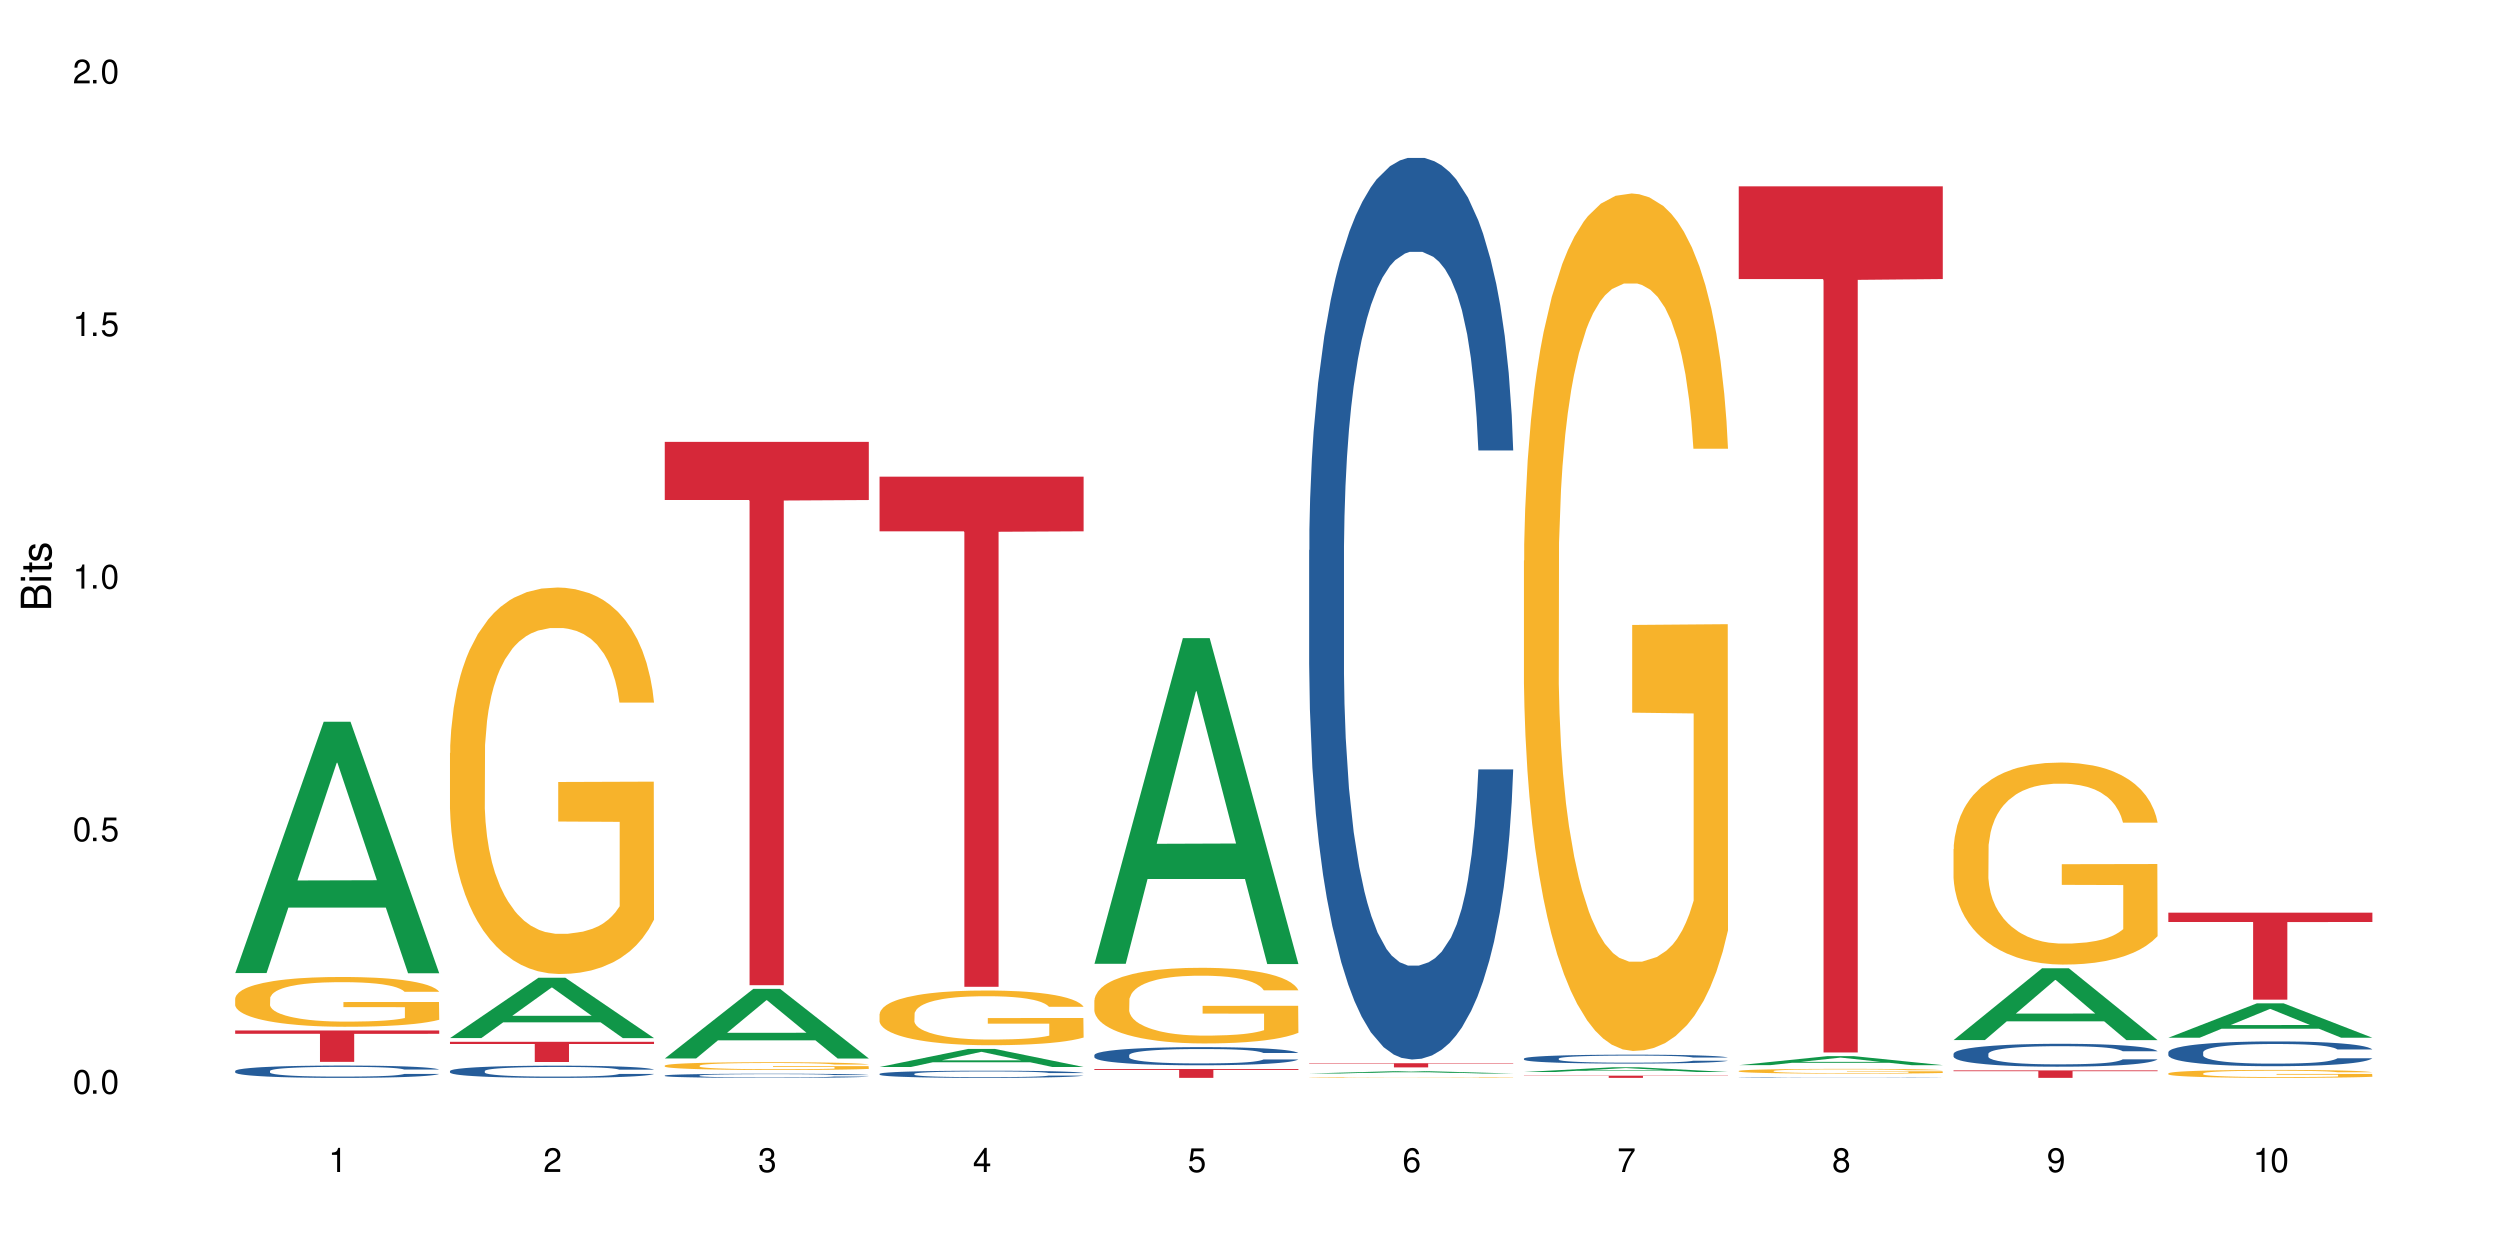 <?xml version="1.0" encoding="UTF-8"?>
<svg xmlns="http://www.w3.org/2000/svg" xmlns:xlink="http://www.w3.org/1999/xlink" width="720" height="360" viewBox="0 0 720 360">
<defs>
<g>
<g id="glyph-0-0">
</g>
<g id="glyph-0-1">
<path d="M 2.641 -6.938 C 2 -6.938 1.422 -6.656 1.078 -6.172 C 0.641 -5.562 0.406 -4.641 0.406 -3.359 C 0.406 -1.016 1.188 0.219 2.641 0.219 C 4.078 0.219 4.859 -1.016 4.859 -3.297 C 4.859 -4.641 4.656 -5.547 4.203 -6.172 C 3.844 -6.656 3.281 -6.938 2.641 -6.938 Z M 2.641 -6.188 C 3.547 -6.188 4 -5.25 4 -3.375 C 4 -1.406 3.562 -0.484 2.625 -0.484 C 1.734 -0.484 1.281 -1.438 1.281 -3.344 C 1.281 -5.25 1.734 -6.188 2.641 -6.188 Z M 2.641 -6.188 "/>
</g>
<g id="glyph-0-2">
<path d="M 1.828 -1 L 0.828 -1 L 0.828 0 L 1.828 0 Z M 1.828 -1 "/>
</g>
<g id="glyph-0-3">
<path d="M 4.562 -6.797 L 1.062 -6.797 L 0.547 -3.094 L 1.328 -3.094 C 1.719 -3.562 2.047 -3.734 2.578 -3.734 C 3.484 -3.734 4.062 -3.109 4.062 -2.094 C 4.062 -1.125 3.484 -0.531 2.578 -0.531 C 1.828 -0.531 1.375 -0.906 1.188 -1.672 L 0.328 -1.672 C 0.453 -1.109 0.547 -0.844 0.75 -0.594 C 1.125 -0.078 1.828 0.219 2.594 0.219 C 3.969 0.219 4.922 -0.781 4.922 -2.219 C 4.922 -3.562 4.031 -4.484 2.719 -4.484 C 2.25 -4.484 1.859 -4.359 1.469 -4.062 L 1.734 -5.969 L 4.562 -5.969 Z M 4.562 -6.797 "/>
</g>
<g id="glyph-0-4">
<path d="M 2.484 -4.938 L 2.484 0 L 3.328 0 L 3.328 -6.938 L 2.766 -6.938 C 2.469 -5.875 2.281 -5.734 0.984 -5.562 L 0.984 -4.938 Z M 2.484 -4.938 "/>
</g>
<g id="glyph-0-5">
<path d="M 4.859 -0.828 L 1.281 -0.828 C 1.359 -1.406 1.672 -1.781 2.5 -2.281 L 3.469 -2.828 C 4.406 -3.344 4.906 -4.062 4.906 -4.906 C 4.906 -5.484 4.672 -6.031 4.266 -6.406 C 3.859 -6.766 3.375 -6.938 2.719 -6.938 C 1.859 -6.938 1.219 -6.625 0.844 -6.031 C 0.609 -5.672 0.5 -5.234 0.484 -4.531 L 1.328 -4.531 C 1.359 -5.016 1.406 -5.281 1.531 -5.516 C 1.75 -5.938 2.188 -6.203 2.703 -6.203 C 3.469 -6.203 4.031 -5.641 4.031 -4.891 C 4.031 -4.344 3.719 -3.859 3.125 -3.516 L 2.234 -3 C 0.812 -2.172 0.406 -1.531 0.328 -0.016 L 4.859 -0.016 Z M 4.859 -0.828 "/>
</g>
<g id="glyph-0-6">
<path d="M 2.125 -3.188 L 2.578 -3.188 C 3.5 -3.188 3.984 -2.766 3.984 -1.922 C 3.984 -1.062 3.469 -0.531 2.594 -0.531 C 1.656 -0.531 1.203 -1 1.156 -2.016 L 0.312 -2.016 C 0.344 -1.453 0.438 -1.094 0.609 -0.781 C 0.953 -0.109 1.625 0.219 2.547 0.219 C 3.953 0.219 4.859 -0.625 4.859 -1.938 C 4.859 -2.828 4.516 -3.297 3.703 -3.594 C 4.344 -3.844 4.656 -4.328 4.656 -5.031 C 4.656 -6.219 3.875 -6.938 2.578 -6.938 C 1.203 -6.938 0.484 -6.172 0.453 -4.703 L 1.297 -4.703 C 1.312 -5.125 1.344 -5.359 1.453 -5.578 C 1.641 -5.969 2.062 -6.203 2.594 -6.203 C 3.344 -6.203 3.797 -5.75 3.797 -5 C 3.797 -4.516 3.609 -4.219 3.25 -4.047 C 3.016 -3.953 2.703 -3.922 2.125 -3.906 Z M 2.125 -3.188 "/>
</g>
<g id="glyph-0-7">
<path d="M 3.141 -1.672 L 3.141 0 L 3.984 0 L 3.984 -1.672 L 4.984 -1.672 L 4.984 -2.438 L 3.984 -2.438 L 3.984 -6.938 L 3.359 -6.938 L 0.266 -2.578 L 0.266 -1.672 Z M 3.141 -2.438 L 1 -2.438 L 3.141 -5.5 Z M 3.141 -2.438 "/>
</g>
<g id="glyph-0-8">
<path d="M 4.781 -5.125 C 4.609 -6.266 3.891 -6.938 2.844 -6.938 C 2.094 -6.938 1.422 -6.578 1.031 -5.953 C 0.594 -5.266 0.406 -4.422 0.406 -3.172 C 0.406 -2 0.578 -1.25 0.984 -0.641 C 1.359 -0.078 1.953 0.219 2.703 0.219 C 3.984 0.219 4.922 -0.75 4.922 -2.094 C 4.922 -3.375 4.062 -4.281 2.844 -4.281 C 2.172 -4.281 1.641 -4.031 1.281 -3.516 C 1.281 -5.234 1.828 -6.188 2.797 -6.188 C 3.391 -6.188 3.797 -5.797 3.938 -5.125 Z M 2.734 -3.531 C 3.547 -3.531 4.062 -2.953 4.062 -2.031 C 4.062 -1.156 3.484 -0.531 2.703 -0.531 C 1.922 -0.531 1.328 -1.188 1.328 -2.078 C 1.328 -2.938 1.906 -3.531 2.734 -3.531 Z M 2.734 -3.531 "/>
</g>
<g id="glyph-0-9">
<path d="M 4.984 -6.797 L 0.438 -6.797 L 0.438 -5.969 L 4.109 -5.969 C 2.5 -3.656 1.828 -2.234 1.328 0 L 2.219 0 C 2.594 -2.172 3.453 -4.047 4.984 -6.094 Z M 4.984 -6.797 "/>
</g>
<g id="glyph-0-10">
<path d="M 3.75 -3.656 C 4.469 -4.094 4.688 -4.438 4.688 -5.078 C 4.688 -6.172 3.844 -6.938 2.641 -6.938 C 1.438 -6.938 0.594 -6.172 0.594 -5.094 C 0.594 -4.438 0.812 -4.094 1.516 -3.656 C 0.734 -3.266 0.359 -2.703 0.359 -1.922 C 0.359 -0.656 1.281 0.219 2.641 0.219 C 3.984 0.219 4.922 -0.656 4.922 -1.922 C 4.922 -2.703 4.531 -3.266 3.75 -3.656 Z M 2.641 -6.188 C 3.359 -6.188 3.812 -5.75 3.812 -5.062 C 3.812 -4.406 3.344 -3.984 2.641 -3.984 C 1.922 -3.984 1.453 -4.406 1.453 -5.078 C 1.453 -5.75 1.922 -6.188 2.641 -6.188 Z M 2.641 -3.266 C 3.484 -3.266 4.062 -2.719 4.062 -1.906 C 4.062 -1.078 3.484 -0.531 2.625 -0.531 C 1.797 -0.531 1.219 -1.094 1.219 -1.906 C 1.219 -2.719 1.781 -3.266 2.641 -3.266 Z M 2.641 -3.266 "/>
</g>
<g id="glyph-0-11">
<path d="M 0.516 -1.578 C 0.672 -0.453 1.406 0.219 2.438 0.219 C 3.188 0.219 3.859 -0.141 4.266 -0.766 C 4.688 -1.453 4.891 -2.297 4.891 -3.547 C 4.891 -4.719 4.703 -5.453 4.312 -6.078 C 3.938 -6.641 3.344 -6.938 2.594 -6.938 C 1.297 -6.938 0.359 -5.969 0.359 -4.625 C 0.359 -3.344 1.234 -2.453 2.453 -2.453 C 3.094 -2.453 3.578 -2.672 4.016 -3.203 C 4 -1.484 3.469 -0.531 2.5 -0.531 C 1.906 -0.531 1.484 -0.906 1.359 -1.578 Z M 2.578 -6.203 C 3.375 -6.203 3.969 -5.531 3.969 -4.641 C 3.969 -3.797 3.391 -3.188 2.547 -3.188 C 1.734 -3.188 1.234 -3.766 1.234 -4.688 C 1.234 -5.562 1.797 -6.203 2.578 -6.203 Z M 2.578 -6.203 "/>
</g>
<g id="glyph-1-0">
</g>
<g id="glyph-1-1">
<path d="M 0 -0.953 L 0 -4.891 C 0 -5.719 -0.234 -6.344 -0.734 -6.797 C -1.188 -7.234 -1.812 -7.469 -2.5 -7.469 C -3.547 -7.469 -4.188 -7 -4.625 -5.875 C -4.984 -6.688 -5.625 -7.094 -6.531 -7.094 C -7.172 -7.094 -7.734 -6.859 -8.141 -6.391 C -8.562 -5.922 -8.75 -5.344 -8.75 -4.5 L -8.75 -0.953 Z M -4.984 -2.062 L -7.766 -2.062 L -7.766 -4.219 C -7.766 -4.844 -7.688 -5.203 -7.453 -5.5 C -7.219 -5.812 -6.859 -5.969 -6.375 -5.969 C -5.891 -5.969 -5.531 -5.812 -5.297 -5.5 C -5.062 -5.203 -4.984 -4.844 -4.984 -4.219 Z M -0.984 -2.062 L -4 -2.062 L -4 -4.781 C -4 -5.766 -3.438 -6.359 -2.484 -6.359 C -1.547 -6.359 -0.984 -5.766 -0.984 -4.781 Z M -0.984 -2.062 "/>
</g>
<g id="glyph-1-2">
<path d="M -6.281 -1.797 L -6.281 -0.797 L 0 -0.797 L 0 -1.797 Z M -8.75 -1.797 L -8.75 -0.797 L -7.484 -0.797 L -7.484 -1.797 Z M -8.75 -1.797 "/>
</g>
<g id="glyph-1-3">
<path d="M -6.281 -3.047 L -6.281 -2.016 L -8.016 -2.016 L -8.016 -1.016 L -6.281 -1.016 L -6.281 -0.172 L -5.469 -0.172 L -5.469 -1.016 L -0.719 -1.016 C -0.078 -1.016 0.281 -1.453 0.281 -2.234 C 0.281 -2.5 0.25 -2.719 0.188 -3.047 L -0.641 -3.047 C -0.609 -2.906 -0.594 -2.766 -0.594 -2.562 C -0.594 -2.141 -0.719 -2.016 -1.156 -2.016 L -5.469 -2.016 L -5.469 -3.047 Z M -6.281 -3.047 "/>
</g>
<g id="glyph-1-4">
<path d="M -4.531 -5.25 C -5.766 -5.25 -6.469 -4.422 -6.469 -2.969 C -6.469 -1.516 -5.719 -0.562 -4.547 -0.562 C -3.562 -0.562 -3.094 -1.062 -2.734 -2.562 L -2.516 -3.484 C -2.344 -4.188 -2.094 -4.469 -1.641 -4.469 C -1.047 -4.469 -0.641 -3.875 -0.641 -3 C -0.641 -2.453 -0.797 -2 -1.062 -1.75 C -1.25 -1.594 -1.422 -1.531 -1.875 -1.469 L -1.875 -0.406 C -0.422 -0.453 0.281 -1.266 0.281 -2.922 C 0.281 -4.5 -0.5 -5.516 -1.719 -5.516 C -2.656 -5.516 -3.172 -4.984 -3.469 -3.734 L -3.703 -2.766 C -3.891 -1.953 -4.156 -1.609 -4.594 -1.609 C -5.188 -1.609 -5.547 -2.125 -5.547 -2.938 C -5.547 -3.75 -5.203 -4.172 -4.531 -4.203 Z M -4.531 -5.25 "/>
</g>
</g>
</defs>
<rect x="-72" y="-36" width="864" height="432" fill="rgb(100%, 100%, 100%)" fill-opacity="1"/>
<path fill-rule="nonzero" fill="rgb(6.275%, 58.824%, 28.235%)" fill-opacity="1" d="M 67.73 280.234 L 67.793 280.168 L 93.223 207.863 L 100.945 207.863 L 126.5 280.305 L 117.52 280.305 L 111.117 261.395 L 83.051 261.395 L 76.773 280.234 L 67.73 280.234 L 85.75 253.574 L 108.543 253.504 L 97.176 219.699 L 97.051 219.629 L 96.926 219.836 L 85.688 253.504 L 85.75 253.574 Z M 67.73 280.234 "/>
<path fill-rule="nonzero" fill="rgb(14.51%, 36.078%, 60%)" fill-opacity="1" d="M 67.73 308.43 L 67.801 308.426 L 67.801 308.348 L 68.02 308.223 L 68.52 308.066 L 69.02 307.961 L 70.312 307.77 L 72.102 307.586 L 73.965 307.441 L 75.328 307.355 L 76.547 307.293 L 79.34 307.172 L 81.133 307.109 L 83.066 307.055 L 85.434 307 L 87.152 306.969 L 91.023 306.918 L 93.891 306.895 L 96.113 306.883 L 100.914 306.883 L 103.781 306.898 L 105.859 306.914 L 108.152 306.938 L 110.086 306.969 L 113.457 307.039 L 116.465 307.129 L 117.828 307.184 L 119.977 307.281 L 121.625 307.379 L 122.773 307.465 L 124.062 307.586 L 125.207 307.73 L 126.07 307.895 L 126.5 308.035 L 116.465 308.035 L 115.965 307.906 L 115.391 307.805 L 114.316 307.672 L 113.238 307.578 L 111.734 307.484 L 110.375 307.422 L 108.512 307.359 L 106.863 307.32 L 105.141 307.293 L 103.492 307.273 L 100.34 307.254 L 96.684 307.254 L 95.324 307.262 L 92.527 307.285 L 91.023 307.309 L 88.871 307.355 L 87.367 307.395 L 85.578 307.461 L 84.359 307.516 L 82.852 307.602 L 81.777 307.676 L 80.559 307.781 L 79.844 307.863 L 79.199 307.953 L 78.625 308.062 L 78.195 308.176 L 77.906 308.293 L 77.766 308.41 L 77.766 308.914 L 77.906 309.031 L 78.266 309.168 L 79.199 309.363 L 80.559 309.535 L 82.137 309.672 L 83.641 309.77 L 84.5 309.816 L 85.648 309.867 L 87.441 309.934 L 90.02 309.996 L 91.523 310.023 L 93.816 310.051 L 96.184 310.062 L 99.336 310.062 L 102.133 310.051 L 103.996 310.035 L 105.93 310.008 L 108.582 309.953 L 110.23 309.898 L 111.664 309.84 L 112.738 309.777 L 113.457 309.727 L 114.531 309.625 L 115.391 309.516 L 116.035 309.402 L 116.465 309.289 L 126.5 309.289 L 126.07 309.422 L 125.422 309.547 L 124.777 309.641 L 123.777 309.754 L 122.629 309.855 L 120.98 309.969 L 119.617 310.043 L 117.828 310.125 L 116.18 310.188 L 114.387 310.242 L 111.734 310.305 L 110.016 310.34 L 108.152 310.367 L 105.93 310.395 L 103.137 310.418 L 100.125 310.43 L 97.328 310.434 L 94.32 310.426 L 92.098 310.414 L 89.16 310.383 L 85.504 310.324 L 82.852 310.262 L 80.773 310.203 L 78.984 310.137 L 76.977 310.051 L 74.395 309.906 L 72.82 309.797 L 71.746 309.707 L 70.527 309.578 L 69.664 309.465 L 68.664 309.285 L 67.945 309.055 L 67.73 308.875 Z M 67.73 308.43 "/>
<path fill-rule="nonzero" fill="rgb(96.863%, 70.196%, 16.863%)" fill-opacity="1" d="M 67.73 287.512 L 67.801 287.5 L 67.801 287.238 L 68.09 286.648 L 68.805 285.836 L 69.738 285.168 L 70.742 284.645 L 71.387 284.367 L 72.461 283.977 L 73.395 283.688 L 75.758 283.098 L 78.77 282.547 L 80.418 282.312 L 82.281 282.09 L 84.93 281.84 L 86.148 281.746 L 89.875 281.539 L 94.105 281.406 L 98.762 281.367 L 100.914 281.383 L 103.852 281.434 L 107.863 281.578 L 110.16 281.707 L 111.949 281.84 L 113.812 282.012 L 116.105 282.273 L 118.258 282.586 L 119.977 282.902 L 121.695 283.293 L 123.129 283.711 L 124.348 284.172 L 125.422 284.723 L 126.07 285.18 L 126.5 285.637 L 116.535 285.637 L 115.965 285.18 L 115.32 284.828 L 114.242 284.395 L 113.168 284.078 L 112.094 283.832 L 110.086 283.488 L 108.367 283.281 L 106.215 283.098 L 104.137 282.98 L 101.773 282.902 L 100.34 282.875 L 96.543 282.875 L 93.102 282.965 L 91.094 283.07 L 89.66 283.176 L 87.656 283.371 L 86.438 283.531 L 85.719 283.633 L 83.57 284.039 L 82.137 284.406 L 81.348 284.656 L 80.344 285.051 L 79.629 285.402 L 78.84 285.926 L 78.41 286.32 L 77.836 287.211 L 77.766 289.566 L 77.98 290.066 L 78.41 290.602 L 78.984 291.074 L 79.844 291.574 L 80.703 291.953 L 82.207 292.465 L 83.496 292.805 L 84.5 293.027 L 86.438 293.379 L 87.227 293.496 L 89.09 293.734 L 91.023 293.918 L 93.387 294.074 L 95.18 294.152 L 98.047 294.219 L 101.703 294.219 L 106 294.141 L 108.727 294.035 L 110.59 293.93 L 111.809 293.84 L 113.312 293.695 L 114.387 293.562 L 115.391 293.418 L 116.609 293.195 L 116.609 290.066 L 98.906 290.055 L 98.906 288.586 L 126.426 288.574 L 126.5 293.695 L 124.992 294.047 L 123.129 294.387 L 121.34 294.652 L 119.477 294.875 L 116.824 295.121 L 114.672 295.281 L 111.375 295.461 L 108.367 295.582 L 105.215 295.66 L 102.418 295.699 L 99.121 295.711 L 96.184 295.684 L 93.031 295.605 L 90.52 295.504 L 88.227 295.371 L 85.934 295.199 L 83.066 294.926 L 81.203 294.703 L 79.27 294.43 L 77.336 294.102 L 75.613 293.746 L 74.469 293.473 L 73.32 293.156 L 72.102 292.766 L 70.957 292.32 L 70.098 291.914 L 69.309 291.453 L 68.734 291.023 L 68.16 290.434 L 67.875 289.961 L 67.73 289.555 Z M 67.73 287.512 "/>
<path fill-rule="nonzero" fill="rgb(83.922%, 15.686%, 22.353%)" fill-opacity="1" d="M 67.73 296.777 L 126.5 296.777 L 126.5 297.742 L 102.008 297.754 L 102.008 305.82 L 92.152 305.82 L 92.152 297.762 L 92.008 297.742 L 67.73 297.742 Z M 67.73 296.777 "/>
<path fill-rule="nonzero" fill="rgb(6.275%, 58.824%, 28.235%)" fill-opacity="1" d="M 129.594 298.961 L 129.656 298.945 L 155.082 281.582 L 162.805 281.582 L 188.359 298.977 L 179.383 298.977 L 172.977 294.438 L 144.91 294.438 L 138.633 298.961 L 129.594 298.961 L 147.613 292.559 L 170.402 292.543 L 159.039 284.422 L 158.914 284.406 L 158.789 284.457 L 147.547 292.543 L 147.613 292.559 Z M 129.594 298.961 "/>
<path fill-rule="nonzero" fill="rgb(14.51%, 36.078%, 60%)" fill-opacity="1" d="M 129.594 308.445 L 129.664 308.441 L 129.664 308.363 L 129.879 308.242 L 130.379 308.09 L 130.883 307.98 L 132.172 307.793 L 133.965 307.609 L 135.828 307.469 L 137.188 307.383 L 138.406 307.32 L 141.203 307.199 L 142.992 307.141 L 144.93 307.086 L 147.293 307.031 L 149.016 307 L 152.883 306.945 L 155.75 306.926 L 157.973 306.914 L 162.773 306.914 L 165.641 306.926 L 167.719 306.945 L 170.012 306.969 L 171.949 307 L 175.316 307.07 L 178.324 307.16 L 179.688 307.211 L 181.836 307.309 L 183.484 307.406 L 184.633 307.492 L 185.922 307.609 L 187.07 307.754 L 187.93 307.918 L 188.359 308.055 L 178.324 308.055 L 177.824 307.926 L 177.25 307.828 L 176.176 307.695 L 175.102 307.602 L 173.598 307.508 L 172.234 307.449 L 170.371 307.387 L 168.723 307.348 L 167.004 307.32 L 165.355 307.301 L 162.199 307.281 L 158.547 307.281 L 157.184 307.289 L 154.391 307.312 L 152.883 307.336 L 150.734 307.383 L 149.23 307.422 L 147.438 307.488 L 146.219 307.543 L 144.715 307.625 L 143.641 307.699 L 142.422 307.805 L 141.703 307.887 L 141.059 307.977 L 140.484 308.082 L 140.055 308.195 L 139.77 308.312 L 139.625 308.43 L 139.625 308.926 L 139.77 309.043 L 140.129 309.18 L 141.059 309.375 L 142.422 309.543 L 143.996 309.68 L 145.504 309.777 L 146.363 309.82 L 147.508 309.871 L 149.301 309.938 L 151.879 310 L 153.387 310.027 L 155.68 310.055 L 158.043 310.066 L 161.199 310.066 L 163.992 310.055 L 165.855 310.035 L 167.789 310.012 L 170.441 309.957 L 172.09 309.906 L 173.523 309.844 L 174.598 309.781 L 175.316 309.73 L 176.391 309.633 L 177.25 309.523 L 177.895 309.41 L 178.324 309.301 L 188.359 309.301 L 187.93 309.43 L 187.285 309.555 L 186.641 309.648 L 185.637 309.762 L 184.488 309.859 L 182.84 309.973 L 181.48 310.047 L 179.688 310.125 L 178.039 310.188 L 176.246 310.242 L 173.598 310.309 L 171.875 310.34 L 170.012 310.367 L 167.789 310.395 L 164.996 310.418 L 161.984 310.43 L 159.191 310.434 L 156.18 310.426 L 153.957 310.414 L 151.02 310.383 L 147.367 310.324 L 144.715 310.266 L 142.637 310.203 L 140.844 310.141 L 138.836 310.055 L 136.258 309.91 L 134.68 309.801 L 133.605 309.711 L 132.387 309.586 L 131.527 309.473 L 130.523 309.293 L 129.809 309.066 L 129.594 308.891 Z M 129.594 308.445 "/>
<path fill-rule="nonzero" fill="rgb(96.863%, 70.196%, 16.863%)" fill-opacity="1" d="M 129.594 216.875 L 129.664 216.773 L 129.664 214.742 L 129.949 210.168 L 130.668 203.863 L 131.598 198.68 L 132.602 194.613 L 133.246 192.477 L 134.32 189.43 L 135.254 187.191 L 137.617 182.617 L 140.629 178.348 L 142.277 176.516 L 144.141 174.789 L 146.793 172.855 L 148.012 172.145 L 151.738 170.52 L 155.965 169.504 L 160.625 169.199 L 162.773 169.301 L 165.711 169.707 L 169.727 170.824 L 172.02 171.84 L 173.812 172.855 L 175.676 174.18 L 177.969 176.211 L 180.117 178.652 L 181.836 181.094 L 183.559 184.141 L 184.992 187.395 L 186.211 190.953 L 187.285 195.223 L 187.93 198.781 L 188.359 202.34 L 178.398 202.34 L 177.824 198.781 L 177.18 196.035 L 176.105 192.68 L 175.031 190.242 L 173.953 188.309 L 171.949 185.668 L 170.227 184.039 L 168.078 182.617 L 166 181.703 L 163.633 181.094 L 162.199 180.887 L 158.402 180.887 L 154.961 181.602 L 152.957 182.414 L 151.523 183.227 L 149.516 184.75 L 148.297 185.973 L 147.582 186.785 L 145.43 189.938 L 143.996 192.781 L 143.207 194.715 L 142.207 197.766 L 141.488 200.508 L 140.699 204.574 L 140.27 207.625 L 139.695 214.539 L 139.625 232.836 L 139.84 236.699 L 140.27 240.867 L 140.844 244.527 L 141.703 248.391 L 142.562 251.34 L 144.07 255.305 L 145.359 257.949 L 146.363 259.676 L 148.297 262.422 L 149.086 263.336 L 150.949 265.168 L 152.883 266.59 L 155.25 267.809 L 157.039 268.418 L 159.906 268.926 L 163.562 268.926 L 167.863 268.316 L 170.586 267.504 L 172.449 266.691 L 173.668 265.98 L 175.172 264.859 L 176.246 263.844 L 177.25 262.727 L 178.469 261 L 178.469 236.699 L 160.766 236.598 L 160.766 225.215 L 188.289 225.113 L 188.359 264.859 L 186.855 267.605 L 184.992 270.25 L 183.199 272.281 L 181.336 274.012 L 178.684 275.941 L 176.535 277.164 L 173.238 278.586 L 170.227 279.5 L 167.074 280.109 L 164.277 280.414 L 160.984 280.516 L 158.043 280.312 L 154.891 279.703 L 152.383 278.891 L 150.09 277.875 L 147.797 276.551 L 144.93 274.418 L 143.066 272.688 L 141.129 270.555 L 139.195 268.012 L 137.477 265.27 L 136.328 263.133 L 135.184 260.691 L 133.965 257.645 L 132.816 254.188 L 131.957 251.035 L 131.168 247.477 L 130.594 244.121 L 130.023 239.547 L 129.734 235.887 L 129.594 232.734 Z M 129.594 216.875 "/>
<path fill-rule="nonzero" fill="rgb(83.922%, 15.686%, 22.353%)" fill-opacity="1" d="M 129.594 300.043 L 188.359 300.043 L 188.359 300.664 L 163.867 300.668 L 163.867 305.852 L 154.012 305.852 L 154.012 300.676 L 153.871 300.664 L 129.594 300.664 Z M 129.594 300.043 "/>
<path fill-rule="nonzero" fill="rgb(6.275%, 58.824%, 28.235%)" fill-opacity="1" d="M 191.453 304.832 L 191.516 304.812 L 216.945 284.801 L 224.668 284.801 L 250.219 304.848 L 241.242 304.848 L 234.84 299.617 L 206.773 299.617 L 200.492 304.832 L 191.453 304.832 L 209.473 297.453 L 232.266 297.434 L 220.898 288.078 L 220.773 288.059 L 220.648 288.117 L 209.41 297.434 L 209.473 297.453 Z M 191.453 304.832 "/>
<path fill-rule="nonzero" fill="rgb(14.51%, 36.078%, 60%)" fill-opacity="1" d="M 191.453 309.754 L 191.523 309.75 L 191.523 309.723 L 191.738 309.684 L 192.242 309.629 L 192.742 309.594 L 194.031 309.527 L 195.824 309.465 L 197.688 309.418 L 199.051 309.391 L 200.27 309.367 L 203.062 309.324 L 204.855 309.305 L 206.789 309.285 L 209.156 309.27 L 210.875 309.258 L 214.746 309.238 L 217.613 309.23 L 219.832 309.227 L 224.637 309.227 L 227.5 309.234 L 229.582 309.238 L 231.875 309.246 L 233.809 309.258 L 237.176 309.281 L 240.188 309.312 L 241.547 309.328 L 243.699 309.363 L 245.348 309.398 L 246.492 309.426 L 247.785 309.465 L 248.93 309.516 L 249.789 309.57 L 250.219 309.617 L 240.188 309.617 L 239.684 309.574 L 239.113 309.539 L 238.035 309.496 L 236.961 309.465 L 235.457 309.434 L 234.094 309.41 L 232.23 309.391 L 230.582 309.375 L 228.863 309.367 L 227.215 309.359 L 224.062 309.355 L 219.043 309.355 L 216.25 309.363 L 214.746 309.371 L 212.594 309.387 L 211.09 309.402 L 209.297 309.426 L 208.078 309.441 L 206.574 309.473 L 205.5 309.496 L 204.281 309.531 L 203.566 309.562 L 202.918 309.59 L 202.348 309.629 L 201.918 309.668 L 201.629 309.707 L 201.484 309.746 L 201.484 309.918 L 201.629 309.957 L 201.988 310.004 L 202.918 310.07 L 204.281 310.129 L 205.859 310.176 L 207.363 310.207 L 208.223 310.223 L 209.371 310.242 L 211.16 310.262 L 213.742 310.285 L 215.246 310.293 L 217.539 310.301 L 219.906 310.309 L 223.059 310.309 L 225.852 310.301 L 227.715 310.297 L 229.652 310.289 L 232.305 310.27 L 233.953 310.25 L 235.387 310.23 L 236.461 310.211 L 237.176 310.191 L 238.254 310.16 L 239.113 310.121 L 239.758 310.082 L 240.188 310.043 L 250.219 310.043 L 249.789 310.09 L 249.145 310.133 L 248.5 310.164 L 247.496 310.203 L 246.352 310.238 L 244.703 310.273 L 243.34 310.301 L 241.547 310.328 L 239.898 310.348 L 238.109 310.367 L 235.457 310.391 L 233.738 310.398 L 231.875 310.41 L 229.652 310.418 L 226.855 310.426 L 223.848 310.43 L 221.051 310.434 L 218.043 310.43 L 215.82 310.426 L 212.883 310.414 L 209.227 310.395 L 206.574 310.375 L 204.496 310.355 L 202.703 310.332 L 200.699 310.301 L 198.117 310.254 L 196.543 310.215 L 195.465 310.188 L 194.246 310.145 L 193.387 310.105 L 192.383 310.043 L 191.668 309.965 L 191.453 309.902 Z M 191.453 309.754 "/>
<path fill-rule="nonzero" fill="rgb(96.863%, 70.196%, 16.863%)" fill-opacity="1" d="M 191.453 306.879 L 191.523 306.875 L 191.523 306.836 L 191.812 306.742 L 192.527 306.613 L 193.461 306.508 L 194.461 306.426 L 195.109 306.383 L 196.184 306.324 L 197.113 306.277 L 199.48 306.184 L 202.488 306.098 L 204.137 306.062 L 206 306.027 L 208.652 305.988 L 209.871 305.973 L 213.598 305.941 L 217.828 305.918 L 222.484 305.914 L 224.637 305.914 L 227.574 305.922 L 231.586 305.945 L 233.879 305.965 L 235.672 305.988 L 237.535 306.016 L 239.828 306.055 L 241.98 306.105 L 243.699 306.152 L 245.418 306.215 L 246.852 306.281 L 248.07 306.352 L 249.145 306.441 L 249.789 306.512 L 250.219 306.582 L 240.258 306.582 L 239.684 306.512 L 239.039 306.457 L 237.965 306.387 L 236.891 306.34 L 235.816 306.301 L 233.809 306.246 L 232.09 306.215 L 229.938 306.184 L 227.859 306.168 L 225.496 306.152 L 224.062 306.148 L 220.262 306.148 L 216.824 306.164 L 214.816 306.18 L 213.383 306.195 L 211.375 306.227 L 210.156 306.254 L 209.441 306.27 L 207.293 306.332 L 205.859 306.391 L 205.07 306.43 L 204.066 306.492 L 203.348 306.547 L 202.562 306.629 L 202.133 306.691 L 201.559 306.832 L 201.484 307.199 L 201.703 307.277 L 202.133 307.363 L 202.703 307.438 L 203.566 307.516 L 204.426 307.574 L 205.93 307.656 L 207.219 307.707 L 208.223 307.742 L 210.156 307.797 L 210.945 307.816 L 212.809 307.855 L 214.746 307.883 L 217.109 307.906 L 218.902 307.918 L 221.77 307.93 L 225.422 307.93 L 229.723 307.918 L 232.445 307.902 L 234.309 307.883 L 235.527 307.871 L 237.035 307.848 L 238.109 307.828 L 239.113 307.805 L 240.332 307.77 L 240.332 307.277 L 222.629 307.277 L 222.629 307.047 L 250.148 307.043 L 250.219 307.848 L 248.715 307.902 L 246.852 307.957 L 245.059 307.996 L 243.195 308.031 L 240.547 308.07 L 238.395 308.098 L 235.098 308.125 L 232.09 308.145 L 228.934 308.156 L 226.141 308.16 L 222.844 308.164 L 219.906 308.16 L 216.75 308.148 L 214.242 308.133 L 209.656 308.086 L 206.789 308.039 L 204.926 308.008 L 202.992 307.961 L 201.055 307.91 L 199.336 307.855 L 198.191 307.812 L 197.043 307.762 L 195.824 307.703 L 194.68 307.633 L 193.816 307.566 L 193.031 307.496 L 192.457 307.43 L 191.883 307.336 L 191.598 307.262 L 191.453 307.199 Z M 191.453 306.879 "/>
<path fill-rule="nonzero" fill="rgb(83.922%, 15.686%, 22.353%)" fill-opacity="1" d="M 191.453 127.258 L 250.219 127.258 L 250.219 144.008 L 225.727 144.152 L 225.727 283.738 L 215.875 283.738 L 215.875 144.301 L 215.73 144.008 L 191.453 144.008 Z M 191.453 127.258 "/>
<path fill-rule="nonzero" fill="rgb(6.275%, 58.824%, 28.235%)" fill-opacity="1" d="M 253.312 307.293 L 253.375 307.289 L 278.805 302.094 L 286.527 302.094 L 312.082 307.297 L 303.102 307.297 L 296.699 305.938 L 268.633 305.938 L 262.355 307.293 L 253.312 307.293 L 271.332 305.379 L 294.125 305.371 L 282.762 302.945 L 282.633 302.938 L 282.508 302.953 L 271.27 305.371 L 271.332 305.379 Z M 253.312 307.293 "/>
<path fill-rule="nonzero" fill="rgb(14.51%, 36.078%, 60%)" fill-opacity="1" d="M 253.312 309.262 L 253.387 309.262 L 253.387 309.215 L 253.602 309.145 L 254.102 309.051 L 254.605 308.988 L 255.895 308.879 L 257.684 308.77 L 259.547 308.688 L 260.91 308.637 L 262.129 308.602 L 264.922 308.531 L 266.715 308.496 L 268.652 308.461 L 271.016 308.43 L 272.734 308.41 L 276.605 308.379 L 279.473 308.367 L 281.695 308.363 L 286.496 308.363 L 289.363 308.371 L 291.441 308.379 L 293.734 308.395 L 295.668 308.41 L 299.039 308.453 L 302.047 308.504 L 303.41 308.535 L 305.559 308.594 L 307.207 308.652 L 308.355 308.699 L 309.645 308.77 L 310.793 308.855 L 311.652 308.953 L 312.082 309.035 L 302.047 309.035 L 301.547 308.957 L 300.973 308.898 L 299.898 308.82 L 298.824 308.766 L 297.316 308.711 L 295.957 308.676 L 294.094 308.641 L 292.445 308.617 L 290.723 308.602 L 289.074 308.59 L 285.922 308.578 L 282.266 308.578 L 280.906 308.582 L 278.109 308.598 L 276.605 308.609 L 274.457 308.637 L 272.949 308.66 L 271.16 308.699 L 269.941 308.73 L 268.434 308.781 L 267.359 308.824 L 266.141 308.887 L 265.426 308.934 L 264.781 308.988 L 264.207 309.051 L 263.777 309.113 L 263.492 309.184 L 263.348 309.254 L 263.348 309.547 L 263.492 309.613 L 263.848 309.695 L 264.781 309.809 L 266.141 309.91 L 267.719 309.988 L 269.223 310.047 L 270.082 310.074 L 271.23 310.102 L 273.023 310.141 L 275.602 310.18 L 277.105 310.195 L 279.402 310.207 L 281.766 310.215 L 284.918 310.215 L 287.715 310.207 L 289.578 310.199 L 291.512 310.184 L 294.164 310.152 L 295.812 310.121 L 297.246 310.086 L 298.32 310.051 L 299.039 310.02 L 300.113 309.961 L 300.973 309.898 L 301.617 309.832 L 302.047 309.766 L 312.082 309.766 L 311.652 309.844 L 311.008 309.914 L 310.363 309.969 L 309.359 310.035 L 308.211 310.094 L 306.562 310.16 L 305.203 310.207 L 303.41 310.254 L 301.762 310.289 L 299.969 310.32 L 297.316 310.359 L 295.598 310.379 L 293.734 310.395 L 291.512 310.41 L 288.719 310.422 L 285.707 310.43 L 282.914 310.434 L 279.902 310.43 L 277.68 310.422 L 274.742 310.402 L 271.086 310.371 L 268.434 310.332 L 266.355 310.297 L 264.566 310.262 L 262.559 310.207 L 259.98 310.125 L 258.402 310.062 L 257.328 310.008 L 256.109 309.934 L 255.25 309.867 L 254.246 309.762 L 253.527 309.629 L 253.312 309.523 Z M 253.312 309.262 "/>
<path fill-rule="nonzero" fill="rgb(96.863%, 70.196%, 16.863%)" fill-opacity="1" d="M 253.312 292.02 L 253.387 292.004 L 253.387 291.715 L 253.672 291.066 L 254.387 290.176 L 255.32 289.441 L 256.324 288.863 L 256.969 288.562 L 258.043 288.133 L 258.977 287.812 L 261.34 287.168 L 264.352 286.562 L 266 286.301 L 267.863 286.059 L 270.516 285.785 L 271.73 285.684 L 275.461 285.453 L 279.688 285.309 L 284.348 285.266 L 286.496 285.281 L 289.434 285.34 L 293.449 285.496 L 295.742 285.641 L 297.531 285.785 L 299.395 285.973 L 301.691 286.258 L 303.84 286.605 L 305.559 286.949 L 307.281 287.383 L 308.715 287.844 L 309.93 288.348 L 311.008 288.953 L 311.652 289.457 L 312.082 289.961 L 302.121 289.961 L 301.547 289.457 L 300.902 289.066 L 299.824 288.59 L 298.75 288.246 L 297.676 287.973 L 295.668 287.598 L 293.949 287.367 L 291.801 287.168 L 289.723 287.035 L 287.355 286.949 L 285.922 286.922 L 282.125 286.922 L 278.684 287.023 L 276.676 287.137 L 275.242 287.254 L 273.238 287.469 L 272.02 287.641 L 271.301 287.758 L 269.152 288.203 L 267.719 288.605 L 266.93 288.879 L 265.926 289.312 L 265.211 289.699 L 264.422 290.277 L 263.992 290.707 L 263.418 291.688 L 263.348 294.277 L 263.562 294.824 L 263.992 295.414 L 264.566 295.934 L 265.426 296.48 L 266.285 296.898 L 267.789 297.461 L 269.082 297.832 L 270.082 298.078 L 272.02 298.465 L 272.809 298.598 L 274.672 298.855 L 276.605 299.059 L 278.973 299.23 L 280.762 299.316 L 283.629 299.387 L 287.285 299.387 L 291.586 299.301 L 294.309 299.188 L 296.172 299.07 L 297.391 298.969 L 298.895 298.812 L 299.969 298.668 L 300.973 298.512 L 302.191 298.266 L 302.191 294.824 L 284.488 294.809 L 284.488 293.199 L 312.008 293.184 L 312.082 298.812 L 310.578 299.199 L 308.715 299.574 L 306.922 299.863 L 305.059 300.109 L 302.406 300.383 L 300.258 300.555 L 296.961 300.754 L 293.949 300.887 L 290.797 300.973 L 288 301.016 L 284.703 301.027 L 281.766 301 L 278.613 300.914 L 276.105 300.797 L 273.812 300.656 L 271.516 300.469 L 268.652 300.164 L 266.789 299.922 L 264.852 299.617 L 262.918 299.258 L 261.195 298.871 L 260.051 298.566 L 258.902 298.223 L 257.684 297.789 L 256.539 297.301 L 255.68 296.855 L 254.891 296.352 L 254.316 295.875 L 253.742 295.227 L 253.457 294.711 L 253.312 294.262 Z M 253.312 292.02 "/>
<path fill-rule="nonzero" fill="rgb(83.922%, 15.686%, 22.353%)" fill-opacity="1" d="M 253.312 137.289 L 312.082 137.289 L 312.082 153.016 L 287.59 153.152 L 287.59 284.203 L 277.734 284.203 L 277.734 153.289 L 277.594 153.016 L 253.312 153.016 Z M 253.312 137.289 "/>
<path fill-rule="nonzero" fill="rgb(6.275%, 58.824%, 28.235%)" fill-opacity="1" d="M 315.176 277.57 L 315.238 277.48 L 340.664 183.781 L 348.387 183.781 L 373.941 277.656 L 364.965 277.656 L 358.559 253.152 L 330.496 253.152 L 324.215 277.57 L 315.176 277.57 L 333.195 243.016 L 355.984 242.93 L 344.621 199.121 L 344.496 199.031 L 344.371 199.297 L 333.133 242.93 L 333.195 243.016 Z M 315.176 277.57 "/>
<path fill-rule="nonzero" fill="rgb(14.51%, 36.078%, 60%)" fill-opacity="1" d="M 315.176 303.852 L 315.246 303.848 L 315.246 303.734 L 315.461 303.551 L 315.961 303.324 L 316.465 303.164 L 317.754 302.883 L 319.547 302.609 L 321.41 302.402 L 322.77 302.277 L 323.988 302.18 L 326.785 302.004 L 328.578 301.914 L 330.512 301.832 L 332.875 301.75 L 334.598 301.703 L 338.465 301.625 L 341.332 301.594 L 343.555 301.578 L 348.355 301.578 L 351.223 301.598 L 353.301 301.621 L 355.594 301.66 L 357.531 301.703 L 360.898 301.809 L 363.91 301.941 L 365.27 302.02 L 367.422 302.168 L 369.07 302.309 L 370.215 302.434 L 371.504 302.609 L 372.652 302.824 L 373.512 303.07 L 373.941 303.273 L 363.91 303.273 L 363.406 303.082 L 362.832 302.934 L 361.758 302.738 L 360.684 302.602 L 359.18 302.461 L 357.816 302.371 L 355.953 302.281 L 354.305 302.223 L 352.586 302.18 L 350.938 302.152 L 347.785 302.125 L 344.129 302.125 L 342.766 302.133 L 339.973 302.172 L 338.465 302.203 L 336.316 302.273 L 334.812 302.332 L 333.02 302.43 L 331.801 302.512 L 330.297 302.633 L 329.223 302.746 L 328.004 302.902 L 327.285 303.023 L 326.641 303.156 L 326.066 303.312 L 325.637 303.48 L 325.352 303.656 L 325.207 303.828 L 325.207 304.57 L 325.352 304.742 L 325.711 304.941 L 326.641 305.234 L 328.004 305.484 L 329.578 305.688 L 331.086 305.828 L 331.945 305.898 L 333.09 305.973 L 334.883 306.07 L 337.465 306.164 L 338.969 306.203 L 341.262 306.242 L 343.625 306.258 L 346.781 306.258 L 349.574 306.242 L 351.438 306.215 L 353.375 306.18 L 356.023 306.098 L 357.672 306.02 L 359.105 305.93 L 360.184 305.84 L 360.898 305.762 L 361.973 305.613 L 362.832 305.453 L 363.48 305.285 L 363.91 305.121 L 373.941 305.121 L 373.512 305.312 L 372.867 305.5 L 372.223 305.641 L 371.219 305.805 L 370.07 305.953 L 368.422 306.121 L 367.062 306.23 L 365.27 306.352 L 363.621 306.441 L 361.832 306.523 L 359.18 306.617 L 357.457 306.664 L 355.594 306.707 L 353.375 306.746 L 350.578 306.781 L 347.57 306.801 L 344.773 306.805 L 341.762 306.793 L 339.543 306.773 L 336.602 306.73 L 332.949 306.645 L 330.297 306.555 L 328.219 306.465 L 326.426 306.371 L 324.418 306.242 L 321.84 306.031 L 320.262 305.867 L 319.188 305.734 L 317.969 305.547 L 317.109 305.379 L 316.105 305.113 L 315.391 304.773 L 315.176 304.512 Z M 315.176 303.852 "/>
<path fill-rule="nonzero" fill="rgb(96.863%, 70.196%, 16.863%)" fill-opacity="1" d="M 315.176 288.055 L 315.246 288.035 L 315.246 287.637 L 315.531 286.742 L 316.25 285.508 L 317.18 284.492 L 318.184 283.695 L 318.828 283.277 L 319.906 282.684 L 320.836 282.246 L 323.203 281.348 L 326.211 280.512 L 327.859 280.156 L 329.723 279.816 L 332.375 279.438 L 333.594 279.297 L 337.32 278.98 L 341.547 278.781 L 346.207 278.723 L 348.355 278.742 L 351.297 278.82 L 355.309 279.039 L 357.602 279.238 L 359.395 279.438 L 361.258 279.695 L 363.551 280.094 L 365.699 280.574 L 367.422 281.051 L 369.141 281.648 L 370.574 282.285 L 371.793 282.98 L 372.867 283.816 L 373.512 284.512 L 373.941 285.211 L 363.98 285.211 L 363.406 284.512 L 362.762 283.977 L 361.688 283.32 L 360.613 282.84 L 359.535 282.465 L 357.531 281.945 L 355.809 281.629 L 353.66 281.348 L 351.582 281.168 L 349.215 281.051 L 347.785 281.012 L 343.984 281.012 L 340.547 281.148 L 338.539 281.309 L 337.105 281.469 L 335.098 281.766 L 333.879 282.004 L 333.164 282.164 L 331.012 282.781 L 329.578 283.34 L 328.793 283.719 L 327.789 284.312 L 327.07 284.852 L 326.281 285.648 L 325.852 286.246 L 325.281 287.598 L 325.207 291.18 L 325.422 291.938 L 325.852 292.754 L 326.426 293.469 L 327.285 294.227 L 328.145 294.805 L 329.652 295.578 L 330.941 296.098 L 331.945 296.434 L 333.879 296.973 L 334.668 297.152 L 336.531 297.512 L 338.465 297.789 L 340.832 298.027 L 342.625 298.148 L 345.488 298.246 L 349.145 298.246 L 353.445 298.125 L 356.168 297.969 L 358.031 297.809 L 359.25 297.668 L 360.754 297.449 L 361.832 297.25 L 362.832 297.031 L 364.051 296.695 L 364.051 291.938 L 346.352 291.918 L 346.352 289.688 L 373.871 289.668 L 373.941 297.449 L 372.438 297.988 L 370.574 298.504 L 368.781 298.902 L 366.918 299.242 L 364.266 299.621 L 362.117 299.859 L 358.82 300.137 L 355.809 300.316 L 352.656 300.434 L 349.863 300.496 L 346.566 300.516 L 343.625 300.477 L 340.473 300.355 L 337.965 300.195 L 335.672 299.996 L 333.379 299.738 L 330.512 299.32 L 328.648 298.984 L 326.715 298.566 L 324.777 298.066 L 323.059 297.531 L 321.91 297.113 L 320.766 296.633 L 319.547 296.035 L 318.398 295.359 L 317.539 294.742 L 316.75 294.047 L 316.18 293.391 L 315.605 292.496 L 315.316 291.777 L 315.176 291.16 Z M 315.176 288.055 "/>
<path fill-rule="nonzero" fill="rgb(83.922%, 15.686%, 22.353%)" fill-opacity="1" d="M 315.176 307.867 L 373.941 307.867 L 373.941 308.141 L 349.449 308.145 L 349.449 310.434 L 339.594 310.434 L 339.594 308.148 L 339.453 308.141 L 315.176 308.141 Z M 315.176 307.867 "/>
<path fill-rule="nonzero" fill="rgb(6.275%, 58.824%, 28.235%)" fill-opacity="1" d="M 377.035 309.172 L 377.098 309.172 L 402.527 308.473 L 410.25 308.473 L 435.805 309.172 L 426.824 309.172 L 420.422 308.988 L 392.355 308.988 L 386.078 309.172 L 377.035 309.172 L 395.055 308.914 L 417.848 308.914 L 406.48 308.586 L 406.355 308.586 L 406.23 308.59 L 394.992 308.914 L 395.055 308.914 Z M 377.035 309.172 "/>
<path fill-rule="nonzero" fill="rgb(14.51%, 36.078%, 60%)" fill-opacity="1" d="M 377.035 158.461 L 377.105 158.223 L 377.105 152.527 L 377.32 143.508 L 377.824 132.113 L 378.324 124.281 L 379.617 110.277 L 381.406 96.75 L 383.27 86.305 L 384.633 80.133 L 385.852 75.387 L 388.645 66.605 L 390.438 62.094 L 392.371 58.062 L 394.738 54.027 L 396.457 51.652 L 400.328 47.855 L 403.195 46.191 L 405.414 45.48 L 410.219 45.48 L 413.086 46.43 L 415.164 47.617 L 417.457 49.516 L 419.391 51.652 L 422.758 56.875 L 425.77 63.52 L 427.133 67.316 L 429.281 74.676 L 430.93 81.797 L 432.078 87.965 L 433.367 96.75 L 434.512 107.43 L 435.375 119.535 L 435.805 129.742 L 425.77 129.742 L 425.27 120.246 L 424.695 112.887 L 423.621 103.156 L 422.543 96.273 L 421.039 89.391 L 419.68 84.883 L 417.816 80.371 L 416.168 77.523 L 414.445 75.387 L 412.797 73.965 L 409.645 72.539 L 405.988 72.539 L 404.629 73.016 L 401.832 74.914 L 400.328 76.574 L 398.176 79.898 L 396.672 82.98 L 394.879 87.73 L 393.664 91.766 L 392.156 97.934 L 391.082 103.395 L 389.863 111.227 L 389.148 117.16 L 388.504 123.809 L 387.93 131.641 L 387.5 139.945 L 387.211 148.727 L 387.07 157.273 L 387.07 194.062 L 387.211 202.605 L 387.57 212.574 L 388.504 227.055 L 389.863 239.633 L 391.441 249.602 L 392.945 256.723 L 393.805 260.047 L 394.953 263.844 L 396.742 268.59 L 399.324 273.336 L 400.828 275.234 L 403.121 277.137 L 405.488 278.086 L 408.641 278.086 L 411.438 277.137 L 413.301 275.949 L 415.234 274.051 L 417.887 270.016 L 419.535 266.215 L 420.969 261.707 L 422.043 257.199 L 422.758 253.398 L 423.836 246.043 L 424.695 237.973 L 425.34 229.664 L 425.77 221.594 L 435.805 221.594 L 435.375 231.09 L 434.727 240.344 L 434.082 247.23 L 433.078 255.535 L 431.934 262.895 L 430.285 271.199 L 428.922 276.66 L 427.133 282.594 L 425.484 287.105 L 423.691 291.137 L 421.039 295.887 L 419.32 298.258 L 417.457 300.395 L 415.234 302.293 L 412.438 303.957 L 409.43 304.906 L 406.633 305.141 L 403.625 304.668 L 401.402 303.719 L 398.465 301.582 L 394.809 297.309 L 392.156 292.801 L 390.078 288.289 L 388.289 283.543 L 386.281 277.137 L 383.699 266.691 L 382.125 258.621 L 381.047 251.977 L 379.832 242.719 L 378.969 234.41 L 377.969 221.121 L 377.25 204.27 L 377.035 191.215 Z M 377.035 158.461 "/>
<path fill-rule="nonzero" fill="rgb(96.863%, 70.196%, 16.863%)" fill-opacity="1" d="M 377.035 310.32 L 377.105 310.32 L 377.105 310.316 L 377.395 310.309 L 378.109 310.297 L 379.043 310.289 L 380.047 310.281 L 380.691 310.277 L 381.766 310.273 L 382.695 310.27 L 385.062 310.262 L 388.07 310.254 L 389.719 310.25 L 391.582 310.246 L 394.234 310.242 L 395.453 310.242 L 399.18 310.238 L 417.168 310.238 L 419.461 310.242 L 421.254 310.242 L 423.117 310.246 L 425.41 310.25 L 427.562 310.254 L 431 310.262 L 432.434 310.27 L 433.652 310.273 L 434.727 310.281 L 435.375 310.289 L 435.805 310.297 L 425.84 310.297 L 425.27 310.289 L 424.621 310.285 L 423.547 310.277 L 421.398 310.27 L 419.391 310.266 L 417.672 310.262 L 415.52 310.262 L 413.441 310.258 L 402.406 310.258 L 400.398 310.262 L 398.965 310.262 L 396.961 310.266 L 395.742 310.266 L 395.023 310.27 L 392.875 310.273 L 391.441 310.277 L 390.652 310.281 L 389.648 310.285 L 388.934 310.293 L 388.145 310.301 L 387.715 310.305 L 387.141 310.316 L 387.07 310.348 L 387.285 310.355 L 387.715 310.363 L 388.289 310.367 L 390.008 310.383 L 391.512 310.387 L 392.801 310.395 L 393.805 310.395 L 395.742 310.402 L 396.527 310.402 L 398.391 310.406 L 400.328 310.406 L 402.691 310.41 L 418.031 310.41 L 419.895 310.406 L 422.617 310.406 L 423.691 310.402 L 424.695 310.402 L 425.914 310.398 L 425.914 310.355 L 408.211 310.355 L 408.211 310.336 L 435.73 310.336 L 435.805 310.406 L 434.297 310.41 L 432.434 310.414 L 430.645 310.418 L 428.781 310.422 L 426.129 310.426 L 423.977 310.426 L 420.68 310.43 L 414.52 310.43 L 411.723 310.434 L 405.488 310.434 L 402.336 310.43 L 399.824 310.43 L 397.531 310.426 L 395.238 310.426 L 392.371 310.422 L 390.508 310.418 L 386.641 310.41 L 384.918 310.406 L 383.773 310.402 L 382.625 310.398 L 381.406 310.391 L 380.262 310.387 L 379.398 310.379 L 378.613 310.375 L 377.465 310.359 L 377.18 310.355 L 377.035 310.348 Z M 377.035 310.32 "/>
<path fill-rule="nonzero" fill="rgb(83.922%, 15.686%, 22.353%)" fill-opacity="1" d="M 377.035 306.207 L 435.805 306.207 L 435.805 306.336 L 411.312 306.336 L 411.312 307.41 L 401.457 307.41 L 401.457 306.336 L 377.035 306.336 Z M 377.035 306.207 "/>
<path fill-rule="nonzero" fill="rgb(6.275%, 58.824%, 28.235%)" fill-opacity="1" d="M 438.895 308.734 L 438.957 308.734 L 464.387 307.379 L 472.109 307.379 L 497.664 308.738 L 488.688 308.738 L 482.281 308.383 L 454.215 308.383 L 447.938 308.734 L 438.895 308.734 L 456.914 308.234 L 479.707 308.234 L 468.344 307.602 L 468.219 307.598 L 468.09 307.602 L 456.852 308.234 L 456.914 308.234 Z M 438.895 308.734 "/>
<path fill-rule="nonzero" fill="rgb(14.51%, 36.078%, 60%)" fill-opacity="1" d="M 438.895 304.863 L 438.969 304.859 L 438.969 304.805 L 439.184 304.715 L 439.684 304.602 L 440.188 304.523 L 441.477 304.387 L 443.27 304.254 L 445.133 304.148 L 446.492 304.09 L 447.711 304.043 L 450.508 303.953 L 452.297 303.91 L 454.234 303.871 L 456.598 303.828 L 458.316 303.805 L 462.188 303.77 L 465.055 303.754 L 467.277 303.746 L 472.078 303.746 L 474.945 303.754 L 477.023 303.766 L 479.316 303.785 L 481.254 303.805 L 484.621 303.859 L 487.629 303.922 L 488.992 303.961 L 491.141 304.035 L 492.789 304.105 L 493.938 304.164 L 495.227 304.254 L 496.375 304.359 L 497.234 304.477 L 497.664 304.578 L 487.629 304.578 L 487.129 304.484 L 486.555 304.414 L 485.48 304.316 L 484.406 304.246 L 482.898 304.18 L 481.539 304.137 L 479.676 304.09 L 478.027 304.062 L 476.309 304.043 L 474.66 304.027 L 471.504 304.012 L 467.852 304.012 L 466.488 304.02 L 463.691 304.035 L 462.188 304.055 L 460.039 304.086 L 458.535 304.117 L 456.742 304.164 L 455.523 304.203 L 454.02 304.266 L 452.941 304.316 L 451.727 304.395 L 451.008 304.453 L 450.363 304.52 L 449.789 304.598 L 449.359 304.68 L 449.074 304.766 L 448.93 304.852 L 448.93 305.215 L 449.074 305.301 L 449.43 305.398 L 450.363 305.543 L 451.727 305.668 L 453.301 305.766 L 454.805 305.836 L 455.668 305.867 L 456.812 305.906 L 458.605 305.953 L 461.184 306 L 462.691 306.02 L 464.984 306.039 L 467.348 306.047 L 470.5 306.047 L 473.297 306.039 L 475.16 306.027 L 477.094 306.008 L 479.746 305.969 L 481.395 305.93 L 482.828 305.887 L 483.902 305.84 L 484.621 305.801 L 485.695 305.73 L 486.555 305.648 L 487.199 305.566 L 487.629 305.488 L 497.664 305.488 L 497.234 305.582 L 496.59 305.672 L 495.945 305.742 L 494.941 305.824 L 493.793 305.898 L 492.145 305.98 L 490.785 306.031 L 488.992 306.09 L 487.344 306.137 L 485.551 306.176 L 482.898 306.223 L 481.18 306.246 L 479.316 306.266 L 477.094 306.285 L 474.301 306.305 L 471.289 306.312 L 468.496 306.316 L 465.484 306.309 L 463.262 306.301 L 460.324 306.281 L 456.668 306.238 L 454.02 306.191 L 451.941 306.148 L 450.148 306.102 L 448.141 306.039 L 445.562 305.934 L 443.984 305.855 L 442.91 305.789 L 441.691 305.695 L 440.832 305.613 L 439.828 305.484 L 439.109 305.316 L 438.895 305.188 Z M 438.895 304.863 "/>
<path fill-rule="nonzero" fill="rgb(96.863%, 70.196%, 16.863%)" fill-opacity="1" d="M 438.895 161.492 L 438.969 161.266 L 438.969 156.758 L 439.254 146.605 L 439.973 132.621 L 440.902 121.121 L 441.906 112.098 L 442.551 107.363 L 443.625 100.598 L 444.559 95.633 L 446.922 85.484 L 449.934 76.012 L 451.582 71.953 L 453.445 68.117 L 456.098 63.832 L 457.316 62.254 L 461.043 58.645 L 465.27 56.391 L 469.93 55.715 L 472.078 55.938 L 475.016 56.84 L 479.031 59.32 L 481.324 61.578 L 483.117 63.832 L 484.98 66.766 L 487.273 71.277 L 489.422 76.688 L 491.141 82.102 L 492.863 88.867 L 494.297 96.086 L 495.516 103.98 L 496.59 113.453 L 497.234 121.348 L 497.664 129.238 L 487.703 129.238 L 487.129 121.348 L 486.484 115.258 L 485.41 107.812 L 484.332 102.402 L 483.258 98.113 L 481.254 92.25 L 479.531 88.641 L 477.383 85.484 L 475.305 83.453 L 472.938 82.102 L 471.504 81.652 L 467.707 81.652 L 464.266 83.23 L 462.262 85.035 L 460.828 86.84 L 458.82 90.223 L 457.602 92.926 L 456.887 94.73 L 454.734 101.723 L 453.301 108.039 L 452.512 112.324 L 451.512 119.09 L 450.793 125.18 L 450.004 134.203 L 449.574 140.969 L 449 156.305 L 448.93 196.902 L 449.145 205.473 L 449.574 214.719 L 450.148 222.84 L 451.008 231.41 L 451.867 237.949 L 453.375 246.746 L 454.664 252.609 L 455.668 256.445 L 457.602 262.535 L 458.391 264.566 L 460.254 268.625 L 462.188 271.781 L 464.555 274.488 L 466.344 275.844 L 469.211 276.969 L 472.867 276.969 L 477.168 275.617 L 479.891 273.812 L 481.754 272.008 L 482.973 270.43 L 484.477 267.949 L 485.551 265.691 L 486.555 263.211 L 487.773 259.379 L 487.773 205.473 L 470.07 205.246 L 470.07 179.988 L 497.594 179.762 L 497.664 267.949 L 496.16 274.039 L 494.297 279.902 L 492.504 284.414 L 490.641 288.246 L 487.988 292.531 L 485.84 295.238 L 482.543 298.395 L 479.531 300.426 L 476.379 301.777 L 473.582 302.457 L 470.285 302.68 L 467.348 302.23 L 464.195 300.875 L 461.688 299.074 L 459.395 296.816 L 457.102 293.887 L 454.234 289.148 L 452.371 285.316 L 450.434 280.578 L 448.5 274.941 L 446.781 268.852 L 445.633 264.113 L 444.484 258.699 L 443.27 251.934 L 442.121 244.266 L 441.262 237.273 L 440.473 229.379 L 439.898 221.938 L 439.328 211.789 L 439.039 203.668 L 438.895 196.676 Z M 438.895 161.492 "/>
<path fill-rule="nonzero" fill="rgb(83.922%, 15.686%, 22.353%)" fill-opacity="1" d="M 438.895 309.801 L 497.664 309.801 L 497.664 309.867 L 473.172 309.867 L 473.172 310.434 L 463.316 310.434 L 463.316 309.871 L 463.176 309.867 L 438.895 309.867 Z M 438.895 309.801 "/>
<path fill-rule="nonzero" fill="rgb(6.275%, 58.824%, 28.235%)" fill-opacity="1" d="M 500.758 306.766 L 500.82 306.766 L 526.25 304.172 L 533.973 304.172 L 559.523 306.77 L 550.547 306.77 L 544.141 306.09 L 516.078 306.09 L 509.797 306.766 L 500.758 306.766 L 518.777 305.812 L 541.566 305.809 L 530.203 304.598 L 530.078 304.594 L 529.953 304.602 L 518.715 305.809 L 518.777 305.812 Z M 500.758 306.766 "/>
<path fill-rule="nonzero" fill="rgb(14.51%, 36.078%, 60%)" fill-opacity="1" d="M 500.758 310.344 L 500.828 310.344 L 500.828 310.34 L 501.043 310.336 L 501.547 310.328 L 502.047 310.324 L 503.336 310.316 L 505.129 310.305 L 506.992 310.301 L 508.355 310.297 L 509.57 310.293 L 512.367 310.289 L 514.16 310.285 L 516.094 310.281 L 518.461 310.281 L 520.18 310.277 L 543.113 310.277 L 546.48 310.281 L 549.492 310.285 L 550.852 310.289 L 553.004 310.293 L 554.652 310.297 L 555.797 310.301 L 557.09 310.305 L 558.234 310.312 L 559.094 310.32 L 559.523 310.328 L 549.492 310.328 L 548.988 310.32 L 548.418 310.316 L 547.34 310.309 L 546.266 310.305 L 544.762 310.301 L 543.398 310.301 L 541.535 310.297 L 539.887 310.293 L 524.051 310.293 L 521.898 310.297 L 520.395 310.297 L 518.602 310.301 L 517.383 310.305 L 515.879 310.309 L 514.805 310.309 L 513.586 310.316 L 512.867 310.32 L 512.223 310.324 L 511.652 310.328 L 511.219 310.332 L 510.934 310.336 L 510.789 310.344 L 510.789 310.363 L 510.934 310.371 L 511.293 310.375 L 512.223 310.387 L 513.586 310.395 L 515.164 310.398 L 516.668 310.402 L 517.527 310.406 L 518.676 310.406 L 520.465 310.41 L 523.047 310.414 L 538.957 310.414 L 541.609 310.41 L 543.258 310.41 L 544.691 310.406 L 545.766 310.402 L 546.48 310.402 L 547.555 310.398 L 548.418 310.391 L 549.062 310.387 L 549.492 310.383 L 559.523 310.383 L 559.094 310.387 L 558.449 310.395 L 557.805 310.398 L 556.801 310.402 L 555.656 310.406 L 554.008 310.41 L 552.645 310.414 L 550.852 310.418 L 549.203 310.422 L 547.414 310.422 L 544.762 310.426 L 543.043 310.43 L 536.16 310.43 L 533.152 310.434 L 527.348 310.434 L 525.125 310.43 L 522.188 310.43 L 518.531 310.426 L 515.879 310.426 L 513.801 310.422 L 512.008 310.418 L 510.004 310.414 L 507.422 310.41 L 505.844 310.402 L 504.77 310.398 L 503.551 310.395 L 502.691 310.391 L 501.688 310.383 L 500.973 310.371 L 500.758 310.363 Z M 500.758 310.344 "/>
<path fill-rule="nonzero" fill="rgb(96.863%, 70.196%, 16.863%)" fill-opacity="1" d="M 500.758 308.426 L 500.828 308.422 L 500.828 308.398 L 501.117 308.34 L 501.832 308.262 L 502.766 308.199 L 503.766 308.148 L 504.414 308.121 L 505.488 308.086 L 506.418 308.059 L 508.785 308 L 511.793 307.945 L 513.441 307.926 L 515.305 307.902 L 517.957 307.879 L 519.176 307.871 L 522.902 307.852 L 527.133 307.836 L 533.938 307.836 L 536.879 307.84 L 540.891 307.855 L 543.184 307.867 L 544.977 307.879 L 546.84 307.895 L 549.133 307.922 L 551.281 307.949 L 553.004 307.98 L 554.723 308.02 L 556.156 308.059 L 557.375 308.102 L 558.449 308.156 L 559.094 308.199 L 559.523 308.242 L 549.562 308.242 L 548.988 308.199 L 548.344 308.168 L 547.27 308.125 L 546.195 308.094 L 545.121 308.07 L 543.113 308.039 L 541.395 308.02 L 539.242 308 L 537.164 307.988 L 534.801 307.98 L 529.566 307.98 L 526.129 307.988 L 524.121 307.996 L 522.688 308.008 L 520.68 308.027 L 519.461 308.043 L 518.746 308.051 L 516.598 308.09 L 515.164 308.125 L 514.375 308.148 L 513.371 308.188 L 512.652 308.223 L 511.867 308.273 L 511.438 308.309 L 510.863 308.395 L 510.789 308.621 L 511.004 308.668 L 511.438 308.723 L 512.008 308.766 L 512.867 308.812 L 513.73 308.852 L 515.234 308.898 L 516.523 308.934 L 517.527 308.953 L 519.461 308.988 L 520.25 309 L 522.113 309.023 L 524.051 309.039 L 526.414 309.055 L 528.207 309.062 L 531.074 309.066 L 534.727 309.066 L 539.027 309.059 L 541.75 309.051 L 543.613 309.039 L 544.832 309.031 L 546.34 309.02 L 547.414 309.004 L 548.418 308.992 L 549.633 308.969 L 549.633 308.668 L 531.934 308.668 L 531.934 308.527 L 559.453 308.527 L 559.523 309.02 L 558.02 309.051 L 556.156 309.086 L 554.363 309.109 L 552.5 309.133 L 549.852 309.156 L 547.699 309.172 L 544.402 309.188 L 541.395 309.199 L 538.238 309.207 L 535.445 309.211 L 532.148 309.211 L 529.211 309.207 L 526.055 309.203 L 523.547 309.191 L 521.254 309.18 L 518.961 309.164 L 516.094 309.137 L 514.23 309.113 L 512.297 309.09 L 510.359 309.059 L 508.641 309.023 L 507.492 308.996 L 506.348 308.965 L 505.129 308.93 L 503.98 308.887 L 503.121 308.848 L 502.332 308.801 L 501.762 308.762 L 501.188 308.703 L 500.902 308.66 L 500.758 308.621 Z M 500.758 308.426 "/>
<path fill-rule="nonzero" fill="rgb(83.922%, 15.686%, 22.353%)" fill-opacity="1" d="M 500.758 53.668 L 559.523 53.668 L 559.523 80.367 L 535.031 80.602 L 535.031 303.109 L 525.18 303.109 L 525.18 80.836 L 525.035 80.367 L 500.758 80.367 Z M 500.758 53.668 "/>
<path fill-rule="nonzero" fill="rgb(6.275%, 58.824%, 28.235%)" fill-opacity="1" d="M 562.617 299.535 L 562.68 299.516 L 588.109 278.863 L 595.832 278.863 L 621.387 299.555 L 612.406 299.555 L 606.004 294.152 L 577.938 294.152 L 571.66 299.535 L 562.617 299.535 L 580.637 291.922 L 603.43 291.902 L 592.066 282.246 L 591.938 282.227 L 591.812 282.285 L 580.574 291.902 L 580.637 291.922 Z M 562.617 299.535 "/>
<path fill-rule="nonzero" fill="rgb(14.51%, 36.078%, 60%)" fill-opacity="1" d="M 562.617 303.488 L 562.691 303.48 L 562.691 303.336 L 562.906 303.109 L 563.406 302.82 L 563.906 302.621 L 565.199 302.266 L 566.988 301.922 L 568.852 301.656 L 570.215 301.5 L 571.434 301.379 L 574.227 301.156 L 576.02 301.043 L 577.953 300.938 L 580.32 300.836 L 582.039 300.777 L 585.91 300.68 L 588.777 300.637 L 591 300.617 L 595.801 300.617 L 598.668 300.645 L 600.746 300.672 L 603.039 300.723 L 604.973 300.777 L 608.344 300.91 L 611.352 301.078 L 612.715 301.172 L 614.863 301.359 L 616.512 301.543 L 617.66 301.699 L 618.949 301.922 L 620.098 302.191 L 620.957 302.5 L 621.387 302.758 L 611.352 302.758 L 610.852 302.52 L 610.277 302.332 L 609.203 302.082 L 608.129 301.91 L 606.621 301.734 L 605.262 301.621 L 603.398 301.504 L 601.75 301.434 L 600.027 301.379 L 598.379 301.344 L 595.227 301.305 L 591.57 301.305 L 590.211 301.316 L 587.414 301.367 L 585.91 301.41 L 583.762 301.492 L 582.254 301.57 L 580.465 301.691 L 579.246 301.793 L 577.738 301.949 L 576.664 302.09 L 575.445 302.289 L 574.73 302.438 L 574.086 302.609 L 573.512 302.809 L 573.082 303.02 L 572.793 303.242 L 572.652 303.457 L 572.652 304.391 L 572.793 304.609 L 573.152 304.863 L 574.086 305.23 L 575.445 305.551 L 577.023 305.801 L 578.527 305.984 L 579.387 306.066 L 580.535 306.164 L 582.328 306.285 L 584.906 306.406 L 586.41 306.453 L 588.707 306.5 L 591.07 306.527 L 594.223 306.527 L 597.02 306.5 L 598.883 306.473 L 600.816 306.422 L 603.469 306.32 L 605.117 306.223 L 606.551 306.109 L 607.625 305.996 L 608.344 305.898 L 609.418 305.711 L 610.277 305.508 L 610.922 305.297 L 611.352 305.09 L 621.387 305.09 L 620.957 305.332 L 620.312 305.566 L 619.664 305.742 L 618.664 305.953 L 617.516 306.141 L 615.867 306.352 L 614.504 306.488 L 612.715 306.641 L 611.066 306.754 L 609.273 306.855 L 606.621 306.977 L 604.902 307.039 L 603.039 307.094 L 600.816 307.141 L 598.023 307.184 L 595.012 307.207 L 592.219 307.211 L 589.207 307.199 L 586.984 307.176 L 584.047 307.121 L 580.391 307.016 L 577.738 306.898 L 575.66 306.785 L 573.871 306.664 L 571.863 306.5 L 569.281 306.234 L 567.707 306.031 L 566.633 305.863 L 565.414 305.629 L 564.555 305.418 L 563.551 305.078 L 562.832 304.652 L 562.617 304.32 Z M 562.617 303.488 "/>
<path fill-rule="nonzero" fill="rgb(96.863%, 70.196%, 16.863%)" fill-opacity="1" d="M 562.617 244.531 L 562.691 244.477 L 562.691 243.414 L 562.977 241.023 L 563.691 237.73 L 564.625 235.02 L 565.629 232.891 L 566.273 231.777 L 567.348 230.184 L 568.281 229.012 L 570.645 226.621 L 573.656 224.391 L 575.305 223.434 L 577.168 222.527 L 579.816 221.52 L 581.035 221.148 L 584.762 220.297 L 588.992 219.766 L 593.648 219.605 L 595.801 219.66 L 598.738 219.871 L 602.754 220.457 L 605.047 220.988 L 606.836 221.52 L 608.699 222.211 L 610.992 223.273 L 613.145 224.547 L 614.863 225.824 L 616.586 227.418 L 618.016 229.117 L 619.234 230.98 L 620.312 233.211 L 620.957 235.07 L 621.387 236.93 L 611.426 236.93 L 610.852 235.07 L 610.207 233.637 L 609.129 231.883 L 608.055 230.605 L 606.98 229.598 L 604.973 228.215 L 603.254 227.363 L 601.105 226.621 L 599.023 226.145 L 596.66 225.824 L 595.227 225.719 L 591.43 225.719 L 587.988 226.09 L 585.98 226.516 L 584.547 226.941 L 582.543 227.738 L 581.324 228.375 L 580.605 228.801 L 578.457 230.449 L 577.023 231.938 L 576.234 232.945 L 575.23 234.539 L 574.516 235.977 L 573.727 238.102 L 573.297 239.695 L 572.723 243.309 L 572.652 252.875 L 572.867 254.895 L 573.297 257.074 L 573.871 258.988 L 574.73 261.008 L 575.59 262.547 L 577.094 264.621 L 578.387 266.004 L 579.387 266.906 L 581.324 268.34 L 582.113 268.82 L 583.977 269.777 L 585.91 270.52 L 588.273 271.156 L 590.066 271.477 L 592.934 271.742 L 596.59 271.742 L 600.891 271.422 L 603.613 270.996 L 605.477 270.574 L 606.695 270.199 L 608.199 269.617 L 609.273 269.086 L 610.277 268.5 L 611.496 267.598 L 611.496 254.895 L 593.793 254.84 L 593.793 248.891 L 621.312 248.836 L 621.387 269.617 L 619.879 271.051 L 618.016 272.434 L 616.227 273.496 L 614.363 274.398 L 611.711 275.41 L 609.559 276.047 L 606.266 276.789 L 603.254 277.27 L 600.102 277.59 L 597.305 277.746 L 594.008 277.801 L 591.07 277.695 L 587.918 277.375 L 585.41 276.949 L 583.113 276.418 L 580.82 275.727 L 577.953 274.613 L 576.09 273.707 L 574.156 272.594 L 572.223 271.266 L 570.5 269.828 L 569.355 268.711 L 568.207 267.438 L 566.988 265.844 L 565.844 264.035 L 564.984 262.387 L 564.195 260.527 L 563.621 258.773 L 563.047 256.383 L 562.762 254.469 L 562.617 252.82 Z M 562.617 244.531 "/>
<path fill-rule="nonzero" fill="rgb(83.922%, 15.686%, 22.353%)" fill-opacity="1" d="M 562.617 308.277 L 621.387 308.277 L 621.387 308.508 L 596.895 308.508 L 596.895 310.434 L 587.039 310.434 L 587.039 308.512 L 586.895 308.508 L 562.617 308.508 Z M 562.617 308.277 "/>
<path fill-rule="nonzero" fill="rgb(6.275%, 58.824%, 28.235%)" fill-opacity="1" d="M 624.48 298.859 L 624.543 298.852 L 649.969 288.969 L 657.691 288.969 L 683.246 298.871 L 674.27 298.871 L 667.863 296.285 L 639.797 296.285 L 633.52 298.859 L 624.48 298.859 L 642.5 295.215 L 665.289 295.207 L 653.926 290.586 L 653.801 290.578 L 653.676 290.605 L 642.438 295.207 L 642.5 295.215 Z M 624.48 298.859 "/>
<path fill-rule="nonzero" fill="rgb(14.51%, 36.078%, 60%)" fill-opacity="1" d="M 624.48 303.039 L 624.551 303.031 L 624.551 302.875 L 624.766 302.629 L 625.266 302.316 L 625.77 302.098 L 627.059 301.715 L 628.852 301.344 L 630.715 301.055 L 632.074 300.887 L 633.293 300.754 L 636.09 300.516 L 637.879 300.391 L 639.816 300.281 L 642.18 300.168 L 643.902 300.102 L 647.77 300 L 650.637 299.953 L 652.859 299.934 L 657.66 299.934 L 660.527 299.961 L 662.605 299.992 L 664.898 300.043 L 666.836 300.102 L 670.203 300.246 L 673.215 300.43 L 674.574 300.535 L 676.727 300.734 L 678.375 300.934 L 679.52 301.102 L 680.809 301.344 L 681.957 301.637 L 682.816 301.969 L 683.246 302.25 L 673.215 302.25 L 672.711 301.988 L 672.137 301.785 L 671.062 301.52 L 669.988 301.328 L 668.484 301.141 L 667.121 301.016 L 665.258 300.895 L 663.609 300.812 L 661.891 300.754 L 660.242 300.715 L 657.086 300.676 L 653.434 300.676 L 652.07 300.691 L 649.277 300.742 L 647.77 300.789 L 645.621 300.879 L 644.117 300.965 L 642.324 301.094 L 641.105 301.207 L 639.602 301.375 L 638.527 301.523 L 637.309 301.742 L 636.59 301.902 L 635.945 302.086 L 635.371 302.301 L 634.941 302.531 L 634.656 302.77 L 634.512 303.008 L 634.512 304.016 L 634.656 304.25 L 635.016 304.527 L 635.945 304.922 L 637.309 305.27 L 638.883 305.543 L 640.391 305.738 L 641.25 305.832 L 642.395 305.934 L 644.188 306.066 L 646.766 306.195 L 648.273 306.246 L 650.566 306.301 L 652.93 306.324 L 656.086 306.324 L 658.879 306.301 L 660.742 306.266 L 662.68 306.215 L 665.328 306.105 L 666.977 306 L 668.41 305.875 L 669.488 305.75 L 670.203 305.648 L 671.277 305.445 L 672.137 305.223 L 672.781 304.996 L 673.215 304.773 L 683.246 304.773 L 682.816 305.035 L 682.172 305.289 L 681.527 305.477 L 680.523 305.707 L 679.375 305.91 L 677.727 306.137 L 676.367 306.285 L 674.574 306.449 L 672.926 306.574 L 671.133 306.684 L 668.484 306.816 L 666.762 306.879 L 664.898 306.938 L 662.68 306.992 L 659.883 307.035 L 656.871 307.062 L 654.078 307.07 L 651.066 307.055 L 648.848 307.031 L 645.906 306.973 L 642.254 306.855 L 639.602 306.73 L 637.523 306.605 L 635.73 306.477 L 633.723 306.301 L 631.145 306.012 L 629.566 305.793 L 628.492 305.609 L 627.273 305.355 L 626.414 305.125 L 625.41 304.762 L 624.695 304.297 L 624.48 303.938 Z M 624.48 303.039 "/>
<path fill-rule="nonzero" fill="rgb(96.863%, 70.196%, 16.863%)" fill-opacity="1" d="M 624.48 309.117 L 624.551 309.117 L 624.551 309.074 L 624.836 308.98 L 625.555 308.848 L 626.484 308.742 L 627.488 308.66 L 628.133 308.613 L 629.207 308.551 L 630.141 308.504 L 632.504 308.41 L 635.516 308.324 L 637.164 308.285 L 639.027 308.25 L 641.68 308.211 L 642.898 308.195 L 646.625 308.16 L 650.852 308.141 L 655.512 308.133 L 657.66 308.137 L 660.598 308.145 L 664.613 308.168 L 666.906 308.188 L 668.699 308.211 L 670.562 308.238 L 672.855 308.277 L 675.004 308.328 L 676.727 308.379 L 678.445 308.441 L 679.879 308.508 L 681.098 308.582 L 682.172 308.672 L 682.816 308.746 L 683.246 308.816 L 673.285 308.816 L 672.711 308.746 L 672.066 308.688 L 670.992 308.617 L 669.918 308.566 L 668.84 308.527 L 666.836 308.473 L 665.113 308.441 L 662.965 308.41 L 660.887 308.391 L 658.52 308.379 L 657.086 308.375 L 653.289 308.375 L 649.848 308.391 L 647.844 308.406 L 646.41 308.422 L 644.402 308.453 L 643.184 308.48 L 642.469 308.496 L 640.316 308.562 L 638.883 308.621 L 638.098 308.66 L 637.094 308.723 L 636.375 308.781 L 635.586 308.863 L 635.156 308.926 L 634.586 309.07 L 634.512 309.449 L 634.727 309.527 L 635.156 309.613 L 635.73 309.688 L 636.59 309.77 L 637.449 309.828 L 638.957 309.91 L 640.246 309.965 L 641.25 310 L 643.184 310.059 L 643.973 310.078 L 645.836 310.117 L 647.77 310.145 L 650.137 310.168 L 651.926 310.184 L 654.793 310.191 L 658.449 310.191 L 662.75 310.18 L 665.473 310.164 L 667.336 310.148 L 668.555 310.133 L 670.059 310.109 L 671.133 310.09 L 672.137 310.066 L 673.355 310.027 L 673.355 309.527 L 655.656 309.523 L 655.656 309.289 L 683.176 309.289 L 683.246 310.109 L 681.742 310.164 L 679.879 310.219 L 678.086 310.262 L 676.223 310.297 L 673.57 310.336 L 671.422 310.363 L 668.125 310.391 L 665.113 310.41 L 661.961 310.426 L 659.168 310.43 L 655.871 310.434 L 652.93 310.43 L 649.777 310.414 L 647.27 310.398 L 644.977 310.379 L 642.684 310.352 L 639.816 310.305 L 637.953 310.27 L 636.016 310.227 L 634.082 310.176 L 632.363 310.117 L 631.215 310.074 L 630.07 310.023 L 628.852 309.961 L 627.703 309.887 L 626.844 309.824 L 626.055 309.75 L 625.48 309.68 L 624.91 309.586 L 624.621 309.512 L 624.48 309.445 Z M 624.48 309.117 "/>
<path fill-rule="nonzero" fill="rgb(83.922%, 15.686%, 22.353%)" fill-opacity="1" d="M 624.48 262.852 L 683.246 262.852 L 683.246 265.531 L 658.754 265.559 L 658.754 287.906 L 648.898 287.906 L 648.898 265.582 L 648.758 265.531 L 624.48 265.531 Z M 624.48 262.852 "/>
<g fill="rgb(0%, 0%, 0%)" fill-opacity="1">
<use xlink:href="#glyph-0-1" x="20.965" y="314.993"/>
<use xlink:href="#glyph-0-2" x="25.965" y="314.993"/>
<use xlink:href="#glyph-0-1" x="28.965" y="314.993"/>
</g>
<g fill="rgb(0%, 0%, 0%)" fill-opacity="1">
<use xlink:href="#glyph-0-1" x="20.965" y="242.251"/>
<use xlink:href="#glyph-0-2" x="25.965" y="242.251"/>
<use xlink:href="#glyph-0-3" x="28.965" y="242.251"/>
</g>
<g fill="rgb(0%, 0%, 0%)" fill-opacity="1">
<use xlink:href="#glyph-0-4" x="20.965" y="169.509"/>
<use xlink:href="#glyph-0-2" x="25.965" y="169.509"/>
<use xlink:href="#glyph-0-1" x="28.965" y="169.509"/>
</g>
<g fill="rgb(0%, 0%, 0%)" fill-opacity="1">
<use xlink:href="#glyph-0-4" x="20.965" y="96.767"/>
<use xlink:href="#glyph-0-2" x="25.965" y="96.767"/>
<use xlink:href="#glyph-0-3" x="28.965" y="96.767"/>
</g>
<g fill="rgb(0%, 0%, 0%)" fill-opacity="1">
<use xlink:href="#glyph-0-5" x="20.965" y="24.024"/>
<use xlink:href="#glyph-0-2" x="25.965" y="24.024"/>
<use xlink:href="#glyph-0-1" x="28.965" y="24.024"/>
</g>
<g fill="rgb(0%, 0%, 0%)" fill-opacity="1">
<use xlink:href="#glyph-0-4" x="94.613" y="337.532"/>
</g>
<g fill="rgb(0%, 0%, 0%)" fill-opacity="1">
<use xlink:href="#glyph-0-5" x="156.477" y="337.532"/>
</g>
<g fill="rgb(0%, 0%, 0%)" fill-opacity="1">
<use xlink:href="#glyph-0-6" x="218.336" y="337.532"/>
</g>
<g fill="rgb(0%, 0%, 0%)" fill-opacity="1">
<use xlink:href="#glyph-0-7" x="280.199" y="337.532"/>
</g>
<g fill="rgb(0%, 0%, 0%)" fill-opacity="1">
<use xlink:href="#glyph-0-3" x="342.059" y="337.532"/>
</g>
<g fill="rgb(0%, 0%, 0%)" fill-opacity="1">
<use xlink:href="#glyph-0-8" x="403.918" y="337.532"/>
</g>
<g fill="rgb(0%, 0%, 0%)" fill-opacity="1">
<use xlink:href="#glyph-0-9" x="465.781" y="337.532"/>
</g>
<g fill="rgb(0%, 0%, 0%)" fill-opacity="1">
<use xlink:href="#glyph-0-10" x="527.641" y="337.532"/>
</g>
<g fill="rgb(0%, 0%, 0%)" fill-opacity="1">
<use xlink:href="#glyph-0-11" x="589.5" y="337.532"/>
</g>
<g fill="rgb(0%, 0%, 0%)" fill-opacity="1">
<use xlink:href="#glyph-0-4" x="648.863" y="337.532"/>
<use xlink:href="#glyph-0-1" x="653.863" y="337.532"/>
</g>
<g fill="rgb(0%, 0%, 0%)" fill-opacity="1">
<use xlink:href="#glyph-1-1" x="14.725" y="176.012"/>
<use xlink:href="#glyph-1-2" x="14.725" y="168.012"/>
<use xlink:href="#glyph-1-3" x="14.725" y="165.012"/>
<use xlink:href="#glyph-1-4" x="14.725" y="162.012"/>
</g>
</svg>
